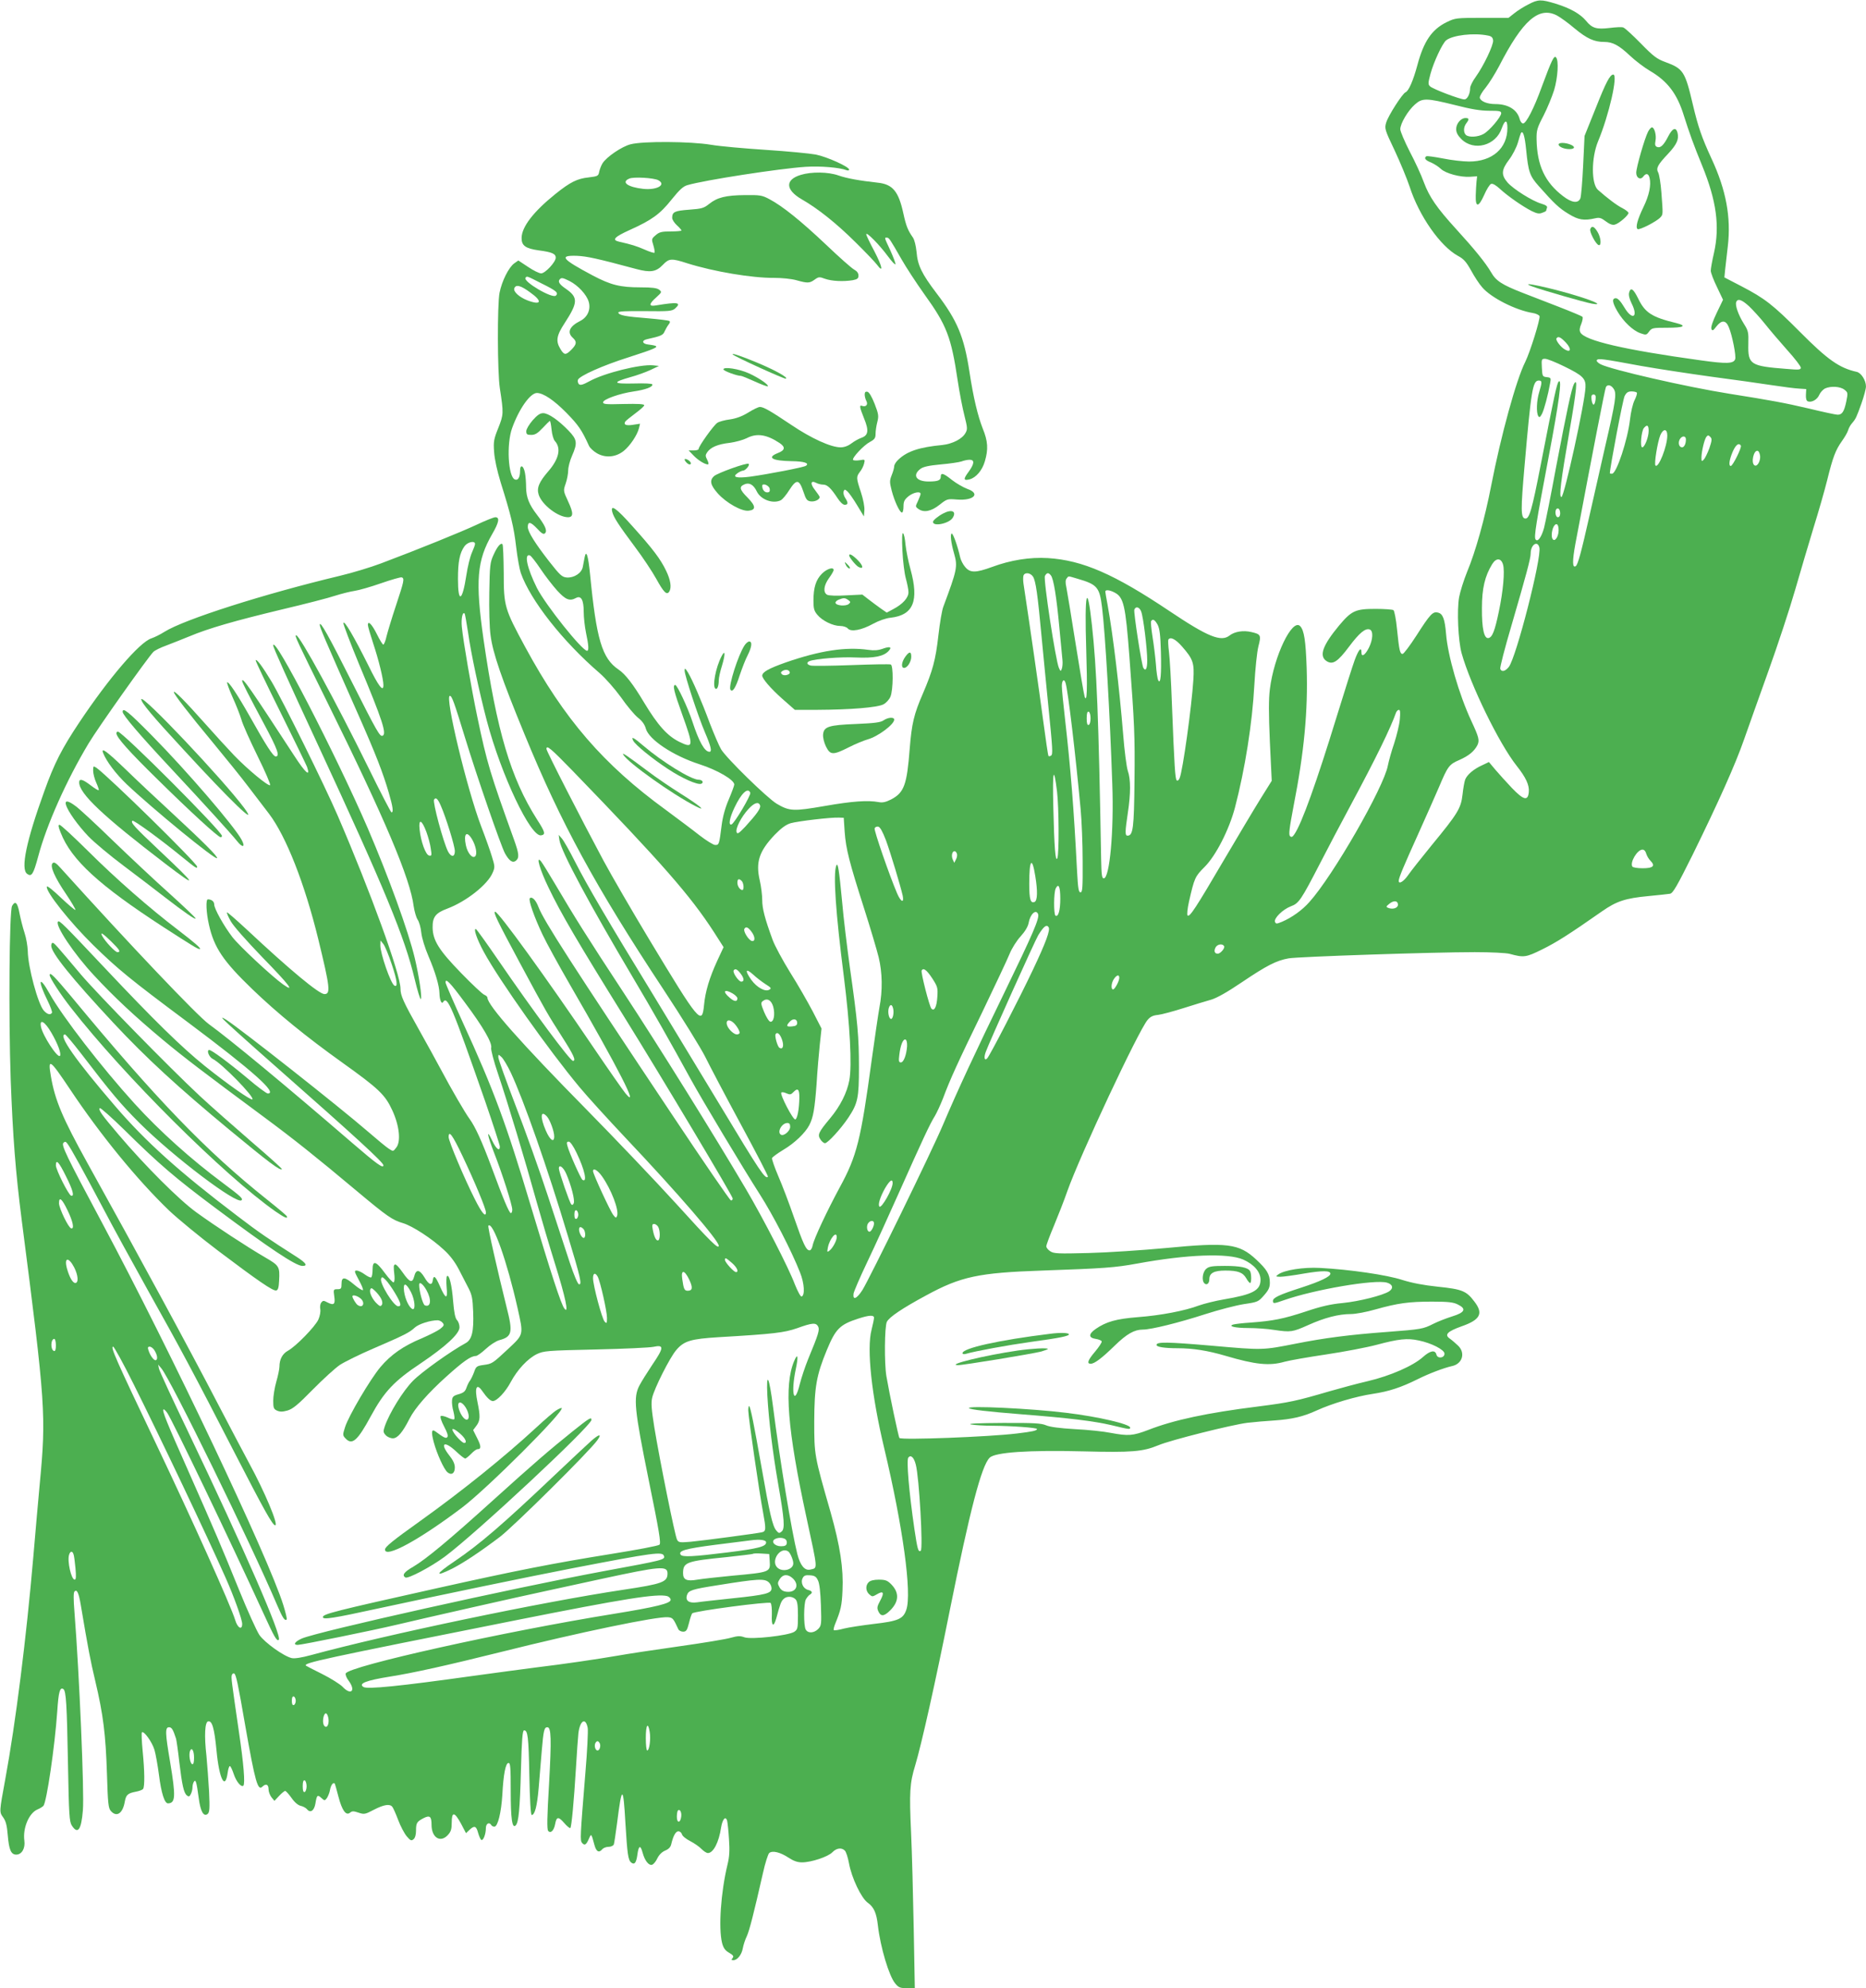 <?xml version="1.0" standalone="no"?>
<!DOCTYPE svg PUBLIC "-//W3C//DTD SVG 20010904//EN"
 "http://www.w3.org/TR/2001/REC-SVG-20010904/DTD/svg10.dtd">
<svg version="1.0" xmlns="http://www.w3.org/2000/svg"
 width="1202pt" height="1280pt" viewBox="0 0 1202 1280"
 preserveAspectRatio="xMidYMid meet">
<g transform="translate(0,1280) scale(0.1,-0.1)"
fill="#4caf50" stroke="none">
<path d="M9844 12771 c-28 -14 -68 -39 -89 -56 l-38 -30 -171 0 c-167 0 -172
-1 -228 -28 -95 -47 -147 -123 -188 -277 -27 -100 -56 -166 -76 -174 -20 -8
-112 -151 -125 -196 -11 -37 -9 -45 55 -179 36 -77 79 -181 96 -232 61 -189
197 -383 311 -446 38 -20 54 -39 85 -94 21 -39 53 -88 72 -109 57 -67 215
-147 325 -165 21 -3 41 -13 44 -20 6 -18 -61 -233 -92 -295 -58 -115 -156
-472 -219 -795 -41 -212 -101 -427 -156 -558 -21 -52 -44 -125 -51 -162 -15
-86 -6 -279 16 -360 57 -204 242 -584 356 -727 58 -73 81 -123 77 -166 -5 -61
-33 -54 -109 25 -35 37 -83 90 -106 117 l-42 50 -42 -20 c-56 -25 -98 -61
-111 -93 -5 -14 -13 -58 -17 -97 -10 -88 -31 -122 -199 -326 -66 -81 -135
-168 -152 -193 -28 -40 -60 -60 -60 -36 0 19 32 95 123 296 52 116 114 255
137 309 56 133 65 145 130 173 61 27 95 55 116 94 16 32 11 52 -39 159 -78
168 -151 418 -162 559 -8 96 -21 130 -52 137 -33 9 -50 -9 -139 -148 -42 -65
-82 -118 -89 -118 -17 0 -22 22 -36 160 -6 63 -17 118 -23 122 -6 4 -58 8
-114 8 -131 0 -155 -11 -236 -107 -106 -128 -131 -196 -81 -229 40 -26 72 -5
146 94 66 88 105 120 133 109 23 -9 20 -65 -6 -117 -25 -49 -48 -63 -48 -31 0
40 -18 20 -43 -47 -14 -38 -66 -202 -116 -364 -130 -423 -225 -689 -273 -759
-12 -18 -19 -21 -28 -12 -10 9 -4 52 23 195 68 346 93 612 84 888 -6 174 -16
242 -42 269 -51 52 -169 -194 -195 -406 -8 -64 -8 -155 0 -339 l12 -251 -75
-120 c-41 -66 -147 -244 -236 -395 -176 -300 -218 -365 -231 -352 -5 5 -1 44
9 89 35 154 39 162 101 224 72 72 157 238 195 381 65 248 112 545 125 790 6
105 17 212 26 248 19 73 16 79 -46 93 -51 12 -107 3 -139 -22 -55 -44 -140 -9
-385 155 -358 240 -562 329 -786 343 -115 7 -241 -13 -359 -57 -107 -39 -142
-39 -174 0 -14 16 -28 44 -32 62 -16 73 -47 158 -55 153 -10 -6 -4 -60 16
-129 24 -84 19 -105 -69 -341 -9 -22 -23 -105 -32 -184 -18 -160 -37 -229
-100 -376 -58 -133 -72 -194 -85 -355 -18 -234 -36 -283 -120 -327 -34 -17
-54 -22 -80 -17 -70 13 -169 6 -347 -25 -202 -35 -227 -34 -309 14 -61 36
-326 295 -359 351 -14 24 -46 99 -72 166 -56 151 -113 281 -141 328 -18 29
-22 31 -22 13 0 -31 87 -295 131 -398 39 -91 47 -125 29 -125 -31 0 -67 64
-110 195 -29 89 -98 235 -110 235 -19 0 -9 -41 45 -191 74 -205 73 -220 -19
-175 -77 38 -139 107 -227 253 -71 119 -121 183 -164 212 -107 72 -143 194
-184 614 -12 121 -25 161 -35 109 -3 -18 -9 -46 -12 -63 -8 -39 -56 -70 -103
-67 -31 3 -43 14 -113 103 -92 118 -138 192 -138 222 0 37 17 35 59 -9 31 -34
43 -40 52 -31 16 16 1 50 -52 119 -51 66 -69 112 -70 176 0 29 -3 71 -7 92 -9
50 -32 60 -32 14 0 -41 -13 -63 -33 -55 -44 17 -55 229 -18 331 45 125 117
226 160 226 42 -1 109 -46 190 -128 77 -79 98 -109 145 -212 6 -14 29 -35 51
-48 55 -32 122 -26 173 15 41 33 87 102 98 146 l7 29 -46 -7 c-44 -7 -62 1
-49 21 4 6 33 29 65 53 31 23 57 46 57 52 0 8 -42 10 -132 8 -113 -3 -133 -2
-133 11 0 19 107 57 198 70 75 11 124 29 119 45 -1 6 -50 8 -120 6 -135 -3
-140 7 -21 41 41 11 99 32 129 46 l55 26 -38 4 c-83 8 -315 -50 -409 -102 -44
-24 -60 -28 -69 -19 -6 6 -9 19 -6 28 10 25 159 92 327 145 168 54 194 66 170
74 -8 3 -28 6 -44 8 -39 4 -45 26 -9 34 94 21 104 26 115 52 7 15 18 34 26 44
8 10 10 18 3 22 -5 3 -68 11 -139 17 -141 11 -184 19 -189 36 -3 9 44 11 170
10 159 -2 176 0 196 17 43 39 18 43 -122 20 -49 -9 -49 8 1 52 36 33 36 34 18
49 -15 11 -46 15 -120 15 -131 0 -191 15 -307 76 -201 107 -221 131 -102 127
63 -3 126 -16 382 -85 90 -24 127 -19 171 27 40 42 55 43 157 10 172 -54 417
-95 559 -94 51 0 112 -6 144 -15 72 -20 85 -20 118 4 25 18 30 19 67 5 43 -15
116 -19 178 -9 30 6 37 11 37 30 0 15 -9 28 -27 38 -16 8 -97 80 -182 161
-163 154 -280 248 -365 293 -47 25 -60 27 -156 26 -124 -1 -180 -15 -232 -57
-34 -27 -47 -31 -129 -37 -93 -7 -109 -14 -109 -53 0 -11 14 -32 30 -47 17
-15 30 -31 30 -34 0 -3 -31 -6 -69 -6 -59 0 -74 -4 -97 -24 -27 -23 -28 -25
-15 -66 7 -23 10 -44 7 -47 -3 -3 -32 6 -63 20 -53 23 -85 33 -165 51 -49 11
-30 31 70 76 142 64 194 102 268 195 51 63 74 85 102 93 108 32 593 107 762
118 95 6 218 -4 264 -22 9 -3 16 -1 16 4 0 18 -141 82 -215 97 -38 7 -182 21
-320 30 -137 9 -297 23 -355 33 -133 22 -439 24 -518 3 -56 -14 -156 -82 -181
-123 -8 -13 -17 -36 -21 -53 -5 -28 -9 -30 -67 -37 -75 -8 -119 -30 -214 -106
-142 -114 -219 -213 -219 -285 0 -49 26 -67 111 -79 85 -11 109 -22 109 -47 0
-28 -68 -101 -94 -101 -13 0 -51 19 -85 42 l-62 41 -27 -19 c-35 -26 -79 -113
-94 -189 -15 -76 -14 -512 2 -615 25 -162 24 -169 -10 -255 -29 -72 -32 -88
-27 -155 3 -47 19 -119 42 -195 66 -210 85 -287 100 -416 8 -69 22 -145 30
-168 62 -176 270 -440 507 -644 39 -34 97 -100 138 -156 38 -55 87 -113 109
-131 27 -21 44 -44 51 -70 19 -71 175 -175 345 -230 118 -38 225 -101 225
-131 0 -7 -16 -50 -35 -95 -23 -53 -39 -111 -46 -165 -16 -127 -17 -129 -42
-129 -12 0 -58 29 -102 63 -44 35 -141 107 -215 162 -403 293 -655 585 -907
1050 -133 246 -138 262 -138 477 -1 98 -4 180 -8 184 -11 12 -34 -15 -58 -69
-22 -48 -24 -68 -27 -241 -2 -104 1 -227 8 -275 14 -114 72 -282 220 -641 234
-570 455 -976 893 -1639 121 -183 242 -379 270 -435 27 -55 130 -251 229 -434
99 -183 178 -335 175 -338 -17 -18 -50 31 -309 461 -113 187 -305 503 -426
703 -297 485 -430 712 -507 863 -35 69 -73 136 -85 150 l-21 24 5 -35 c12 -74
190 -406 480 -895 112 -188 240 -413 364 -640 74 -135 340 -578 447 -745 84
-131 205 -365 259 -503 28 -70 32 -147 10 -154 -7 -2 -25 32 -44 79 -40 107
-202 421 -315 613 -198 336 -562 921 -785 1260 -238 362 -317 488 -448 710
-39 66 -78 129 -87 140 -35 42 -7 -55 48 -168 79 -166 193 -359 487 -832 239
-384 700 -1155 700 -1171 0 -9 -6 -14 -12 -12 -7 2 -177 249 -376 548 -652
977 -829 1252 -863 1340 -17 46 -42 70 -56 57 -10 -11 28 -120 82 -234 24 -51
104 -197 178 -325 310 -535 450 -809 357 -698 -16 19 -109 152 -206 295 -309
456 -613 875 -634 875 -15 0 11 -54 161 -333 171 -318 174 -322 271 -474 73
-114 91 -153 69 -153 -18 0 -252 314 -483 651 -71 104 -135 192 -140 196 -22
13 3 -62 49 -146 97 -179 423 -639 617 -871 48 -58 181 -204 295 -325 337
-356 601 -662 601 -695 0 -26 -52 25 -273 269 -133 146 -395 421 -582 611
-418 424 -635 669 -635 717 0 6 -9 14 -19 18 -11 3 -78 66 -149 139 -145 149
-184 212 -185 295 -1 67 19 93 94 121 123 46 262 156 293 232 15 34 14 42 -5
103 -11 37 -42 124 -69 194 -92 241 -236 841 -202 841 13 0 27 -38 98 -270 77
-252 231 -696 257 -744 28 -50 50 -64 71 -47 22 19 20 44 -13 136 -154 427
-174 493 -236 789 -38 181 -91 488 -100 581 -5 53 5 99 18 85 3 -3 12 -57 22
-120 19 -137 72 -383 121 -570 93 -351 283 -751 350 -738 30 5 26 21 -27 103
-169 266 -259 570 -344 1158 -54 378 -43 508 56 679 43 74 50 108 20 108 -10
0 -65 -22 -122 -49 -101 -47 -372 -157 -614 -248 -66 -25 -185 -61 -265 -80
-493 -118 -1004 -281 -1131 -361 -25 -16 -63 -35 -84 -42 -76 -25 -273 -255
-464 -541 -112 -168 -161 -263 -225 -442 -117 -323 -154 -502 -111 -533 29
-21 40 -3 71 111 54 204 182 491 325 729 60 100 380 551 417 589 10 10 47 28
83 41 35 13 102 40 149 59 124 52 291 100 595 173 149 35 304 75 345 89 41 13
98 27 125 31 28 4 104 26 170 49 66 23 126 40 133 38 19 -7 15 -24 -37 -181
-27 -81 -54 -171 -61 -199 -6 -29 -16 -53 -21 -53 -4 0 -23 30 -41 67 -32 64
-58 91 -58 59 0 -9 16 -63 35 -121 34 -102 65 -227 65 -266 0 -48 -31 -8 -98
129 -91 182 -155 292 -160 271 -1 -8 44 -127 101 -265 152 -363 180 -451 151
-461 -17 -6 -36 27 -195 342 -152 302 -208 402 -209 373 0 -17 25 -76 249
-581 112 -253 158 -372 196 -502 26 -90 31 -125 17 -125 -4 0 -71 129 -149
288 -207 421 -442 852 -465 852 -12 0 0 -25 200 -430 373 -754 535 -1138 557
-1315 5 -33 16 -71 25 -85 10 -14 21 -52 24 -85 4 -35 23 -97 47 -153 43 -100
69 -188 70 -237 1 -41 13 -72 23 -57 28 45 57 -24 271 -637 52 -151 95 -283
95 -293 0 -33 -24 -15 -48 36 -41 87 -34 40 11 -76 52 -132 117 -335 117 -366
0 -12 -4 -22 -9 -22 -11 0 -49 91 -126 300 -61 163 -103 255 -139 305 -29 39
-118 192 -186 320 -29 55 -93 170 -141 256 -102 181 -119 220 -119 264 0 93
-194 626 -405 1115 -82 190 -355 743 -425 861 -57 94 -95 147 -103 139 -3 -3
68 -151 157 -330 89 -179 167 -340 174 -357 24 -70 -11 -39 -84 74 -280 429
-334 508 -334 479 0 -10 40 -88 141 -277 87 -162 104 -209 75 -209 -16 0 -61
69 -168 260 -80 141 -136 225 -145 217 -2 -3 13 -46 35 -95 22 -48 48 -114 57
-144 8 -31 56 -137 105 -237 49 -99 85 -183 80 -186 -12 -8 -143 100 -231 191
-42 44 -128 138 -191 209 -127 143 -198 214 -198 199 0 -13 93 -134 255 -329
77 -93 179 -219 225 -280 46 -60 106 -139 133 -174 110 -145 229 -447 317
-806 76 -312 81 -355 40 -355 -35 0 -224 157 -504 419 -66 61 -121 109 -124
107 -2 -3 8 -28 24 -56 16 -30 100 -125 207 -236 171 -175 211 -228 131 -172
-73 52 -283 248 -327 305 -56 73 -117 183 -117 210 0 19 -17 33 -41 33 -14 0
-11 -84 7 -163 33 -148 92 -235 279 -415 161 -155 349 -308 580 -473 235 -168
276 -207 322 -307 46 -99 57 -203 25 -241 -19 -25 -19 -25 -48 -6 -16 10 -76
60 -134 110 -186 161 -826 665 -913 720 -30 18 -31 18 -17 1 8 -10 163 -150
345 -310 504 -444 685 -610 685 -628 0 -23 -41 6 -200 143 -436 376 -787 666
-925 766 -75 55 -506 508 -952 1002 -32 36 -44 43 -54 34 -19 -18 13 -91 88
-201 35 -52 61 -97 59 -100 -3 -3 -45 33 -93 78 -48 46 -88 79 -91 72 -10 -30
150 -231 300 -378 158 -154 233 -216 613 -499 412 -308 577 -455 510 -455 -8
0 -68 44 -132 99 -121 101 -229 181 -245 181 -19 0 -2 -45 22 -57 58 -28 271
-246 256 -261 -9 -8 -160 98 -305 214 -153 123 -331 298 -643 629 -266 282
-295 311 -304 302 -22 -22 102 -208 233 -348 127 -137 262 -263 443 -414 136
-113 255 -204 655 -500 184 -136 336 -257 590 -470 200 -167 231 -189 302
-210 60 -18 185 -99 262 -171 40 -36 72 -79 97 -127 20 -40 49 -94 63 -122 21
-41 26 -66 29 -150 5 -128 -8 -181 -50 -203 -94 -51 -282 -185 -338 -242 -64
-65 -151 -206 -181 -292 -11 -33 -11 -40 6 -58 10 -11 31 -20 46 -20 30 0 63
39 107 126 35 69 121 167 238 272 109 98 157 132 189 132 9 0 38 21 65 46 27
25 65 50 87 56 82 22 88 50 47 210 -58 233 -124 522 -118 527 29 29 121 -232
188 -530 39 -175 41 -168 -60 -263 -103 -96 -103 -96 -161 -104 -42 -6 -47
-10 -59 -46 -8 -21 -20 -46 -26 -54 -7 -8 -17 -29 -23 -46 -8 -24 -19 -33 -50
-42 -33 -9 -41 -16 -43 -39 -2 -16 2 -48 9 -72 6 -24 9 -47 5 -50 -3 -4 -23 1
-43 11 -20 9 -40 13 -44 9 -5 -5 5 -35 22 -67 21 -40 28 -61 20 -69 -9 -9 -20
-4 -77 38 -24 17 -27 -4 -10 -69 21 -77 66 -176 89 -195 26 -21 47 -6 47 31 0
23 -11 47 -35 77 -64 81 -34 99 44 26 26 -25 52 -45 58 -45 5 0 22 14 38 30
16 17 34 30 41 30 25 0 24 20 -2 71 l-26 52 21 28 c25 33 26 60 7 152 -20 94
-6 125 31 71 30 -43 52 -64 68 -64 26 0 81 58 115 122 43 80 109 151 168 180
45 21 63 23 379 30 183 4 350 12 372 17 70 15 69 -4 -8 -117 -32 -48 -69 -107
-82 -132 -40 -77 -33 -150 60 -609 68 -333 80 -406 69 -416 -7 -7 -146 -33
-308 -59 -380 -61 -608 -106 -1125 -221 -659 -147 -735 -166 -735 -186 0 -18
65 -8 358 56 403 87 967 204 1252 259 524 101 578 108 587 79 8 -25 -2 -27
-387 -98 -582 -108 -1843 -389 -1946 -434 -45 -20 -58 -41 -26 -41 25 0 487
94 638 130 155 37 785 180 974 220 74 16 229 50 345 75 380 82 425 86 425 35
0 -55 -31 -67 -285 -105 -527 -79 -1520 -287 -2013 -421 -59 -16 -104 -23
-122 -19 -51 11 -175 100 -209 149 -17 25 -76 155 -130 288 -117 288 -146 356
-328 768 -141 317 -169 387 -160 396 3 3 14 -7 25 -23 31 -44 404 -820 617
-1285 72 -158 89 -187 101 -175 22 22 -220 578 -585 1341 -100 208 -184 390
-187 405 l-5 26 20 -24 c57 -64 579 -1131 746 -1524 36 -84 50 -105 62 -93 3
3 -7 45 -22 93 -95 305 -727 1637 -1166 2458 -237 443 -265 503 -250 518 10 9
16 8 27 -8 21 -28 103 -177 227 -411 58 -111 190 -352 292 -535 209 -373 290
-524 560 -1049 186 -361 241 -460 258 -460 23 0 -68 217 -168 400 -34 63 -122
230 -195 370 -192 370 -510 956 -847 1563 -160 289 -209 404 -235 558 -21 121
-7 111 122 -82 196 -294 433 -584 639 -782 56 -53 198 -170 317 -260 256 -193
352 -259 373 -255 12 2 17 18 19 63 5 91 1 97 -90 150 -114 66 -323 203 -443
290 -111 80 -333 302 -500 499 -109 128 -133 161 -122 172 4 4 76 -60 160
-142 222 -219 325 -307 582 -499 352 -263 521 -375 563 -375 36 0 25 18 -35
57 -182 116 -243 157 -383 264 -373 283 -590 477 -789 709 -254 295 -370 460
-322 460 5 0 51 -55 103 -122 196 -256 256 -327 377 -448 217 -216 627 -527
657 -497 11 10 -5 25 -119 110 -206 153 -409 335 -570 512 -210 231 -465 560
-548 709 -69 123 -78 86 -12 -47 18 -37 31 -72 28 -77 -10 -16 -30 -11 -52 13
-38 41 -103 283 -104 385 -1 31 -10 84 -21 117 -11 33 -25 89 -32 124 -13 70
-27 85 -48 49 -18 -32 -23 -709 -9 -1118 14 -372 31 -592 71 -905 154 -1191
158 -1256 116 -1700 -9 -93 -27 -303 -41 -465 -45 -523 -114 -1073 -181 -1435
-39 -213 -39 -210 -13 -246 17 -24 24 -52 29 -113 8 -95 21 -126 55 -126 35 0
59 40 52 90 -11 81 30 178 85 201 15 6 32 17 38 23 21 27 73 380 89 609 8 124
17 157 39 143 18 -11 23 -99 30 -482 6 -330 9 -373 25 -397 38 -59 61 -28 71
98 10 111 -23 881 -54 1274 -7 86 -7 128 0 135 16 16 27 -8 40 -84 48 -286 63
-363 94 -493 51 -215 67 -344 75 -594 6 -196 9 -225 26 -243 37 -41 76 -15 89
61 8 44 19 54 71 64 22 4 43 12 47 18 11 17 10 114 -3 245 -6 62 -8 116 -5
119 12 13 66 -62 81 -112 8 -27 21 -100 29 -161 15 -118 36 -184 58 -184 49 1
51 43 14 266 -32 187 -33 224 -7 224 17 0 26 -14 45 -73 3 -10 13 -78 21 -150
18 -150 29 -200 49 -216 12 -10 17 -8 25 8 6 11 11 30 11 43 0 13 4 29 9 37
12 18 17 0 31 -103 11 -88 32 -125 58 -104 12 11 14 34 9 143 -4 72 -12 176
-17 231 -15 131 -10 218 11 222 26 5 40 -45 54 -189 17 -183 56 -259 72 -140
3 22 9 41 14 41 4 0 15 -22 24 -49 16 -50 49 -90 63 -77 12 13 2 139 -29 348
-48 331 -51 349 -45 365 3 8 10 12 15 9 12 -8 23 -59 71 -336 64 -364 81 -423
111 -392 22 21 39 14 39 -17 0 -16 9 -39 19 -52 l19 -23 30 32 c16 17 34 32
39 32 5 0 23 -20 41 -45 19 -28 42 -47 59 -51 15 -3 33 -13 40 -21 22 -28 47
-11 55 36 9 55 13 59 39 35 20 -18 21 -18 35 0 7 11 17 34 20 53 6 31 20 50
30 41 2 -3 13 -40 24 -84 23 -89 49 -126 75 -104 13 11 23 11 55 0 36 -12 42
-11 99 19 64 33 102 39 118 19 6 -7 23 -45 38 -85 15 -40 40 -87 55 -105 24
-28 30 -31 44 -19 10 8 16 29 16 55 0 50 5 58 49 81 40 20 51 11 51 -43 0 -83
57 -118 105 -66 20 22 25 37 25 80 0 73 18 70 60 -7 l32 -61 22 21 c32 30 44
26 56 -19 6 -21 15 -42 20 -45 13 -8 30 37 30 76 0 29 22 41 35 19 3 -6 12
-10 20 -10 22 0 44 92 51 205 7 132 21 205 40 205 12 0 14 -31 14 -179 0 -179
9 -246 32 -223 19 19 27 101 34 360 5 189 10 252 20 252 24 0 29 -39 34 -290
3 -158 9 -255 15 -255 20 0 35 56 45 173 5 67 15 176 20 241 11 131 16 151 36
151 25 0 27 -75 11 -364 -13 -215 -14 -292 -6 -303 16 -19 37 1 45 43 9 49 21
51 59 7 18 -21 36 -35 39 -32 8 8 23 171 36 384 6 99 13 201 16 227 11 84 47
103 60 33 3 -19 -3 -149 -15 -288 -34 -418 -35 -435 -21 -452 16 -19 27 -12
44 28 15 34 15 34 35 -40 12 -45 30 -54 51 -28 7 8 25 15 40 15 16 0 30 7 34
15 3 8 12 70 21 137 31 247 40 247 54 -2 12 -195 17 -235 37 -251 21 -17 33
-2 40 51 8 60 20 64 34 11 14 -51 40 -84 62 -76 9 4 24 22 33 42 11 22 29 40
50 49 22 9 35 22 39 41 13 55 29 83 46 83 10 0 20 -9 23 -19 2 -11 27 -31 53
-44 27 -14 60 -37 73 -51 14 -14 32 -26 41 -26 35 0 71 69 85 164 9 54 29 78
39 44 3 -13 9 -66 12 -119 5 -73 3 -113 -10 -165 -43 -179 -58 -406 -35 -501
9 -35 20 -50 46 -65 27 -16 31 -23 22 -34 -9 -11 -8 -14 5 -14 26 0 54 36 61
77 4 21 15 56 26 78 17 38 44 143 104 407 14 64 33 122 40 128 21 18 72 5 125
-30 32 -21 57 -30 86 -30 60 0 168 36 196 65 26 27 59 32 80 11 8 -7 20 -44
27 -82 17 -94 79 -224 121 -254 39 -28 56 -65 65 -145 16 -141 72 -328 112
-375 21 -26 32 -30 75 -30 l51 0 -7 383 c-4 210 -11 488 -17 617 -12 262 -9
319 27 436 40 134 128 525 223 1000 128 636 203 927 256 979 34 35 249 50 604
41 312 -8 383 -2 482 39 77 33 476 133 575 145 44 5 122 12 174 15 113 8 184
24 271 64 101 46 254 91 361 107 106 16 182 41 293 96 70 35 165 71 218 83 68
14 89 86 38 133 -16 15 -39 35 -52 44 -36 25 -16 46 76 79 121 42 142 83 82
160 -51 68 -79 79 -234 95 -95 10 -167 24 -231 44 -98 32 -338 67 -528 77
-108 6 -232 -14 -270 -42 -18 -13 -17 -14 13 -15 17 0 87 9 154 21 119 20 169
19 169 -1 0 -19 -65 -50 -188 -90 -143 -46 -182 -65 -182 -85 0 -19 5 -19 70
4 196 69 589 136 665 113 37 -11 43 -36 13 -56 -41 -26 -190 -64 -299 -75 -77
-7 -141 -22 -239 -55 -143 -47 -208 -60 -355 -71 -49 -3 -98 -9 -109 -12 -39
-11 9 -23 96 -23 48 0 122 -5 165 -12 108 -16 119 -14 220 31 104 47 196 71
274 71 32 0 101 13 160 30 143 40 213 50 364 50 104 0 137 -4 165 -18 58 -28
47 -52 -35 -77 -38 -12 -92 -33 -120 -47 -69 -35 -79 -36 -298 -53 -244 -18
-405 -39 -587 -75 -219 -43 -212 -43 -542 -14 -290 25 -358 26 -358 5 0 -13
53 -21 134 -21 100 0 195 -15 311 -49 193 -57 283 -66 380 -38 33 9 154 30
268 47 114 17 261 45 325 62 142 38 198 44 271 28 83 -17 166 -60 166 -85 0
-29 -45 -34 -52 -6 -8 32 -40 26 -86 -15 -63 -57 -211 -122 -356 -156 -69 -16
-180 -46 -246 -65 -215 -63 -257 -72 -460 -98 -329 -41 -544 -87 -708 -151
-100 -38 -128 -40 -242 -19 -44 9 -147 20 -230 24 -100 6 -162 14 -187 25 -31
13 -77 16 -280 15 -157 -1 -229 -4 -203 -10 22 -4 83 -8 135 -8 134 -1 290
-13 290 -21 0 -11 -30 -17 -130 -29 -182 -22 -741 -43 -756 -29 -6 6 -65 286
-84 398 -14 82 -12 320 3 350 15 30 97 86 253 170 224 122 338 146 749 160
400 14 467 19 610 45 322 59 583 69 683 26 70 -31 112 -80 112 -130 0 -69 -49
-95 -238 -127 -53 -9 -125 -27 -159 -39 -90 -34 -247 -64 -394 -75 -138 -11
-203 -29 -271 -76 -47 -33 -47 -57 1 -64 19 -3 36 -10 38 -16 2 -6 -17 -35
-42 -65 -47 -55 -56 -79 -29 -79 24 0 71 35 154 116 78 76 127 104 182 104 53
0 231 44 401 99 87 28 199 57 250 65 89 13 93 15 129 56 30 34 38 51 38 82 0
54 -19 85 -89 150 -110 102 -185 111 -581 73 -151 -14 -375 -29 -497 -32 -197
-5 -225 -4 -247 11 -15 9 -26 24 -26 32 0 9 22 68 49 132 27 65 66 164 86 222
81 229 457 1031 517 1103 17 21 35 30 68 33 25 3 99 23 165 44 66 21 145 45
177 54 37 11 103 48 199 113 159 107 221 139 300 153 63 11 929 40 1199 40
102 0 203 -5 225 -11 91 -25 105 -23 210 29 91 45 169 94 385 245 93 65 150
84 299 98 64 6 126 13 139 15 19 4 45 49 146 252 166 338 275 581 331 742 26
74 96 271 156 438 60 167 138 403 173 525 35 122 89 303 119 402 31 99 70 235
87 303 37 150 54 194 95 252 18 25 36 56 40 70 4 14 15 34 25 45 25 29 29 39
61 128 16 45 29 94 29 109 0 39 -31 88 -60 94 -112 25 -187 78 -365 257 -174
175 -227 216 -377 294 l-110 57 5 51 c3 27 11 95 17 149 22 187 -11 363 -105
565 -64 139 -86 204 -120 347 -50 214 -62 232 -176 274 -55 20 -77 36 -159
120 -52 53 -103 100 -113 103 -9 4 -49 2 -88 -3 -85 -10 -113 -2 -152 46 -38
45 -101 81 -195 110 -95 29 -114 29 -178 -5z m184 -70 c21 -11 73 -48 115 -84
80 -66 126 -87 191 -87 54 0 94 -21 165 -88 35 -33 93 -77 129 -98 113 -66
175 -147 218 -286 36 -114 65 -194 118 -323 93 -227 115 -392 77 -562 -12 -51
-21 -103 -21 -116 0 -13 18 -60 40 -105 l39 -82 -41 -85 c-25 -52 -38 -91 -34
-102 6 -15 11 -13 32 15 34 43 61 42 80 -4 22 -51 49 -188 41 -207 -11 -29
-56 -30 -221 -7 -493 68 -748 127 -776 180 -7 13 -5 30 6 55 8 21 12 41 7 46
-4 4 -73 33 -153 64 -80 31 -185 72 -235 91 -130 51 -169 76 -200 131 -35 60
-107 149 -225 278 -125 137 -173 207 -208 301 -16 45 -57 134 -91 198 -33 65
-61 130 -61 144 0 37 50 121 95 160 47 42 74 41 256 -4 105 -27 165 -37 222
-37 65 0 77 -2 77 -16 0 -23 -76 -113 -113 -133 -36 -21 -97 -24 -115 -6 -16
16 -15 50 3 74 20 26 19 34 -5 34 -30 0 -60 -36 -60 -71 0 -22 10 -41 33 -64
81 -81 223 -43 261 70 20 56 36 56 36 1 0 -131 -97 -216 -247 -216 -39 0 -115
9 -169 20 -53 10 -101 17 -106 14 -17 -11 -7 -26 30 -40 20 -9 49 -27 63 -41
32 -30 126 -55 188 -51 l46 3 -4 -35 c-2 -19 -4 -59 -5 -89 -2 -78 18 -77 54
3 16 37 36 69 45 72 10 4 31 -8 58 -33 49 -45 143 -111 204 -142 33 -16 48
-19 67 -11 15 5 26 11 26 14 0 2 2 11 5 18 4 10 -7 18 -37 27 -58 17 -179 93
-217 136 -42 49 -40 81 9 146 23 30 48 79 57 109 8 30 18 59 20 63 13 21 25
-18 34 -109 14 -141 23 -167 81 -232 101 -114 132 -143 192 -179 63 -39 99
-45 173 -28 26 6 38 2 67 -20 25 -19 43 -25 58 -21 26 6 88 60 88 75 0 6 -18
20 -39 31 -35 17 -97 64 -158 118 -43 39 -43 205 1 312 71 170 130 430 98 430
-21 0 -47 -49 -113 -216 l-72 -179 -9 -190 c-5 -104 -13 -200 -18 -212 -14
-34 -55 -29 -111 14 -117 89 -168 198 -171 365 -1 59 3 74 45 154 25 49 55
123 68 164 24 81 31 192 12 211 -13 13 -27 -16 -92 -191 -49 -136 -100 -235
-120 -235 -8 0 -18 13 -22 29 -16 60 -74 96 -156 96 -54 0 -96 18 -101 41 -1
9 15 38 38 65 22 27 61 90 87 139 151 294 255 385 371 326z m-443 -130 c22 -4
31 -12 33 -31 3 -30 -61 -164 -112 -235 -20 -27 -36 -60 -36 -72 0 -37 -18
-73 -37 -73 -28 0 -204 67 -221 84 -14 13 -13 22 3 82 20 74 76 194 100 214
42 34 180 50 270 31z m-5345 -931 c54 -29 -7 -65 -96 -56 -100 11 -145 43 -91
66 28 13 158 5 187 -10z m-751 -665 c95 -47 110 -60 92 -78 -22 -22 -211 89
-196 114 9 13 6 14 104 -36z m181 15 c54 -28 108 -86 122 -132 15 -50 -7 -100
-54 -124 -70 -35 -87 -74 -48 -109 27 -25 25 -41 -9 -76 -37 -37 -47 -36 -71
4 -31 51 -26 86 28 168 85 131 87 164 8 219 -43 29 -55 48 -39 63 10 11 21 8
63 -13z m-257 -71 c84 -59 75 -87 -15 -53 -54 21 -93 57 -85 78 10 26 40 19
100 -25z m7854 -91 c25 -24 71 -74 102 -113 30 -38 95 -114 143 -168 49 -54
88 -105 88 -114 0 -14 -12 -15 -92 -8 -233 18 -249 28 -246 159 2 77 0 86 -29
132 -35 56 -57 118 -49 139 9 25 35 17 83 -27z m-1180 -234 c36 -39 33 -66 -5
-45 -27 14 -63 61 -56 72 10 17 27 9 61 -27z m-11 -153 c119 -58 140 -78 137
-135 -4 -100 -137 -706 -155 -706 -17 0 -4 102 52 425 47 269 54 348 29 303
-15 -27 -45 -166 -114 -528 -35 -190 -71 -369 -79 -399 -17 -62 -42 -94 -55
-73 -10 17 3 99 85 532 67 351 87 505 65 484 -12 -11 -28 -84 -115 -530 -59
-303 -75 -358 -103 -352 -27 5 -27 60 -3 333 43 495 53 555 92 555 22 0 22
-10 3 -74 -17 -54 -20 -133 -6 -155 7 -11 12 -7 24 15 14 28 39 122 52 196 7
35 5 37 -22 40 -27 3 -28 6 -31 61 -3 54 -2 57 21 57 13 0 68 -22 123 -49z
m496 3 c102 -18 305 -49 450 -69 144 -19 322 -44 393 -55 72 -11 150 -21 175
-22 l45 -3 -2 -37 c-1 -24 3 -38 12 -42 25 -9 61 11 74 42 7 16 24 34 37 41
38 17 99 13 125 -8 23 -18 23 -21 12 -76 -14 -66 -27 -85 -56 -85 -12 0 -95
18 -186 40 -154 36 -240 52 -511 95 -272 43 -762 155 -830 190 -17 9 -28 21
-24 26 8 13 32 10 286 -37z m-177 -148 c20 -30 13 -77 -56 -374 -27 -119 -72
-316 -99 -437 -55 -244 -76 -321 -90 -330 -22 -14 -22 34 -2 144 114 604 191
1001 197 1010 11 18 34 12 50 -13z m149 -24 c3 -5 -4 -27 -15 -49 -11 -22 -24
-77 -29 -123 -15 -131 -87 -350 -116 -350 -8 0 -14 1 -14 3 1 40 84 476 95
497 12 23 22 30 45 30 16 0 31 -4 34 -8z m-266 -44 c-2 -18 -7 -33 -13 -33 -5
0 -11 15 -13 33 -3 24 1 32 13 32 12 0 16 -8 13 -32z m342 -202 c0 -40 -26
-106 -41 -106 -16 0 -6 104 10 124 21 25 31 19 31 -18z m120 -30 c0 -69 -57
-213 -76 -193 -10 9 13 150 31 195 19 44 45 43 45 -2z m271 -82 c-12 -32 -28
-65 -36 -73 -13 -14 -15 -12 -15 14 1 41 19 116 32 133 9 11 14 11 25 -1 12
-12 11 -22 -6 -73z m-151 57 c0 -29 -11 -51 -25 -51 -19 0 -27 28 -15 51 14
25 40 25 40 0z m354 -40 c7 -11 -52 -131 -65 -131 -15 0 -10 39 12 91 20 46
40 61 53 40z m124 -67 c3 -33 -19 -71 -36 -60 -25 15 -5 102 21 93 7 -2 13
-17 15 -33z m-1288 -370 c0 -15 -6 -24 -15 -24 -15 0 -21 40 -9 53 12 11 24
-3 24 -29z m-10 -108 c0 -41 -25 -78 -39 -56 -11 16 -4 68 12 87 15 19 27 5
27 -31z m-6980 -88 c0 -7 -10 -33 -21 -58 -11 -25 -27 -90 -35 -144 -26 -170
-54 -183 -54 -23 0 110 11 167 42 210 20 28 68 38 68 15z m6856 -23 c16 -64
-149 -708 -197 -769 -23 -29 -47 -34 -55 -12 -3 8 29 133 72 278 95 326 124
433 124 465 0 56 44 86 56 38z m-6434 -138 c30 -45 79 -108 107 -139 54 -59
80 -70 121 -48 33 18 50 -12 50 -88 0 -37 7 -98 15 -137 17 -78 19 -115 7
-115 -32 0 -268 296 -323 404 -64 128 -85 225 -45 210 7 -3 38 -42 68 -87z
m6200 28 c12 -42 1 -170 -27 -302 -26 -125 -42 -166 -67 -171 -28 -5 -43 61
-42 193 0 127 19 206 66 283 26 42 58 40 70 -3z m-3028 -77 c18 -28 30 -112
56 -393 12 -121 29 -305 40 -410 32 -317 33 -342 20 -350 -6 -4 -13 -5 -16 -2
-3 2 -18 107 -35 233 -24 182 -84 599 -126 876 -3 20 -3 44 0 53 9 22 44 18
61 -7z m115 8 c18 -21 37 -142 55 -336 9 -96 18 -191 20 -210 2 -19 0 -44 -4
-55 -7 -19 -8 -19 -19 5 -21 47 -101 572 -90 592 12 22 23 23 38 4z m172 -22
c128 -37 142 -55 158 -185 21 -169 51 -694 66 -1139 11 -300 -17 -605 -55
-605 -12 0 -15 22 -17 125 -16 917 -29 1232 -59 1503 -31 288 -49 217 -37
-154 8 -260 5 -346 -10 -305 -4 10 -30 163 -58 340 -28 177 -55 341 -60 365
-7 31 -6 47 2 57 14 17 5 17 70 -2z m239 -89 c58 -30 70 -81 95 -410 33 -437
36 -511 33 -800 -3 -307 -9 -355 -45 -355 -17 0 -16 24 2 146 19 125 19 217 0
271 -8 24 -22 130 -30 235 -25 305 -65 639 -100 832 -8 43 -15 82 -15 87 0 14
28 11 60 -6z m171 -122 c14 -36 39 -241 39 -315 0 -54 -10 -72 -25 -48 -11 18
-64 360 -58 375 9 24 33 17 44 -12z m106 -85 c13 -26 18 -65 21 -175 4 -145
-2 -212 -17 -183 -5 8 -12 55 -15 103 -4 48 -14 129 -22 178 -8 50 -12 95 -9
100 11 17 24 9 42 -23z m157 -140 c72 -82 80 -106 73 -217 -11 -172 -68 -583
-88 -630 -6 -15 -14 -20 -19 -15 -10 10 -15 83 -31 493 -5 145 -14 296 -19
335 -5 38 -6 74 -4 78 13 20 46 4 88 -44z m-750 -235 c16 -50 65 -468 97 -813
7 -74 13 -225 13 -335 1 -171 -1 -200 -14 -200 -12 0 -16 25 -22 135 -21 411
-41 659 -78 985 -11 94 -20 187 -20 208 0 38 15 50 24 20z m2153 -235 c-3 -35
-20 -103 -36 -153 -17 -49 -35 -114 -41 -144 -26 -140 -354 -711 -506 -879
-46 -52 -113 -100 -177 -127 -34 -14 -38 -14 -44 0 -8 23 50 80 102 100 52 19
66 40 190 280 48 94 136 260 195 370 165 307 257 496 293 598 4 9 12 17 18 17
9 0 10 -18 6 -62z m-1992 7 c0 -22 -5 -40 -12 -42 -9 -3 -13 9 -13 42 0 33 4
45 13 43 7 -3 12 -21 12 -43z m-3337 -337 c575 -594 759 -804 911 -1039 l62
-97 -41 -88 c-50 -109 -77 -198 -85 -286 -13 -132 -31 -110 -355 427 -106 176
-238 403 -293 505 -139 259 -367 704 -367 718 0 28 28 4 168 -140z m3121 -134
c12 -101 14 -399 2 -429 -12 -30 -20 68 -26 330 -6 236 3 271 24 99z m-1976
-8 c6 -15 -102 -197 -121 -204 -21 -7 -13 41 19 108 44 93 87 134 102 96z
m-1994 -82 c33 -74 91 -261 91 -294 0 -39 -24 -40 -44 -2 -30 59 -100 318 -90
334 11 17 24 6 43 -38z m2057 1 c7 -17 -21 -56 -95 -137 -41 -43 -51 -50 -56
-36 -9 23 30 99 76 149 37 41 66 50 75 24z m545 -170 c8 -111 30 -196 125
-493 41 -128 83 -270 94 -315 24 -98 26 -215 5 -323 -8 -44 -30 -196 -50 -339
-70 -515 -95 -617 -206 -820 -82 -152 -164 -326 -174 -372 -3 -18 -12 -33 -20
-33 -22 0 -41 41 -100 211 -31 90 -77 211 -102 268 -24 56 -42 109 -40 115 3
7 36 31 74 54 71 42 140 108 166 158 26 50 35 105 47 264 5 85 15 201 21 257
l11 101 -56 109 c-31 59 -96 173 -146 252 -49 79 -100 174 -113 210 -51 139
-67 202 -67 256 0 31 -7 88 -16 127 -27 118 -4 188 97 294 42 43 72 65 102 74
45 13 262 39 312 36 l30 -1 6 -90z m-2694 -2 c12 -33 25 -81 28 -107 7 -43 6
-48 -11 -44 -22 4 -53 90 -61 167 -8 73 14 65 44 -16z m2960 -53 c30 -82 93
-291 108 -357 10 -50 -12 -41 -36 15 -49 114 -150 406 -145 419 3 8 14 13 23
11 12 -2 28 -31 50 -88z m-2667 8 c25 -42 36 -96 21 -111 -17 -17 -49 19 -60
71 -16 75 5 96 39 40z m7564 -93 c4 -14 16 -35 27 -46 34 -34 18 -49 -50 -49
-33 0 -63 5 -66 11 -17 27 32 109 65 109 11 0 20 -10 24 -25z m-4440 -1 c3 -8
1 -25 -6 -37 l-11 -22 -10 22 c-10 23 -4 53 12 53 5 0 12 -7 15 -16z m505
-145 c16 -97 14 -158 -5 -166 -26 -10 -34 17 -34 117 0 157 18 180 39 49z
m-1891 -31 c13 -13 16 -58 4 -58 -15 0 -32 24 -32 47 0 25 10 29 28 11z m2052
-114 c0 -75 -13 -120 -31 -109 -12 8 -12 151 2 176 18 35 29 10 29 -67z m2175
-39 c0 -21 -33 -32 -63 -20 -15 6 -14 9 7 26 29 24 56 21 56 -6z m-2318 -60
c10 -27 -34 -128 -217 -505 -189 -388 -302 -631 -395 -850 -72 -171 -474 -993
-520 -1066 -36 -56 -62 -67 -57 -24 1 13 41 105 88 204 48 100 139 300 204
446 153 343 201 446 232 495 13 22 37 74 53 115 45 121 93 226 253 555 82 171
161 338 175 373 14 35 46 86 71 113 29 32 48 64 52 87 10 57 47 91 61 57z m68
-85 c11 -18 -17 -96 -102 -275 -86 -182 -277 -552 -294 -569 -17 -18 -23 5 -9
42 20 57 319 721 338 751 35 57 54 72 67 51z m-1916 -26 c26 -33 28 -67 4 -62
-20 4 -57 63 -48 78 10 16 22 12 44 -16z m-4122 -66 c55 -54 63 -68 39 -68
-14 0 -78 68 -97 103 -17 31 4 18 58 -35z m1807 -148 c35 -104 40 -150 16
-135 -24 15 -90 205 -90 259 l1 31 18 -22 c10 -12 35 -72 55 -133z m5361 119
c8 -12 -23 -49 -41 -49 -20 0 -26 17 -14 40 11 21 44 27 55 9z m-3116 -175
c25 -31 27 -54 6 -54 -17 0 -57 59 -49 72 9 14 22 9 43 -18z m162 -70 c37 -23
40 -28 24 -36 -26 -15 -79 14 -115 63 -43 60 -38 79 10 36 21 -20 58 -48 81
-63z m1073 39 c35 -54 38 -62 34 -120 -4 -65 -19 -96 -38 -77 -13 13 -70 236
-63 246 11 19 32 4 67 -49z m1206 2 c0 -22 -29 -75 -40 -75 -15 0 -12 43 6 68
18 26 34 29 34 7z m-4215 -160 c116 -155 177 -260 169 -291 -3 -11 17 -88 45
-170 63 -187 173 -552 245 -812 31 -110 85 -293 121 -408 68 -217 91 -328 61
-289 -21 24 -88 232 -215 655 -160 535 -238 748 -440 1188 -61 134 -111 249
-111 257 0 30 29 0 125 -130z m1726 58 c16 -10 29 -23 29 -30 0 -24 -19 -23
-49 3 -50 42 -36 60 20 27z m260 -85 c13 -50 3 -100 -19 -96 -9 2 -26 30 -40
63 -22 54 -22 60 -7 71 27 20 54 5 66 -38z m772 -10 c7 -26 -1 -68 -13 -68
-13 0 -22 39 -16 66 8 30 22 31 29 2z m-618 -93 c0 -15 -8 -21 -32 -23 -37 -4
-41 3 -16 30 21 23 48 19 48 -7z m-413 3 c23 -19 49 -64 41 -71 -13 -14 -34
-6 -58 19 -41 44 -26 86 17 52z m-4391 -67 c42 -72 66 -138 55 -149 -16 -15
-111 131 -122 187 -11 55 25 35 67 -38z m4707 -46 c13 -39 5 -64 -17 -51 -13
8 -32 76 -25 88 11 17 29 1 42 -37z m805 -41 c-4 -56 -22 -104 -40 -104 -13 0
-15 9 -10 48 7 62 24 105 40 99 7 -2 11 -19 10 -43z m-2553 -169 c82 -174 236
-611 369 -1055 80 -263 92 -315 70 -308 -8 2 -33 62 -57 134 -23 71 -87 264
-141 429 -54 165 -149 430 -210 588 -61 159 -111 298 -111 310 0 20 0 20 21 1
11 -10 38 -55 59 -99z m1859 -163 c-1 -73 -13 -135 -26 -139 -14 -5 -101 162
-90 173 4 4 19 2 33 -5 23 -10 29 -9 46 9 27 28 38 17 37 -38z m-1626 -120
c20 -22 47 -96 47 -128 0 -44 -27 -25 -54 37 -38 87 -34 136 7 91z m1567 -67
c0 -26 -41 -62 -60 -50 -26 16 6 75 42 75 13 0 18 -7 18 -25z m-2111 -187 c78
-164 151 -339 151 -363 0 -36 -27 -4 -72 86 -68 134 -168 372 -168 398 0 48
25 14 89 -121z m735 20 c53 -110 71 -195 38 -174 -11 7 -87 178 -97 219 -6 21
-4 27 9 27 9 0 29 -28 50 -72z m-3290 -149 c46 -91 57 -134 34 -127 -17 6 -98
167 -98 195 0 43 19 23 64 -68z m3224 13 c31 -72 56 -168 48 -188 -4 -11 -10
-14 -16 -8 -11 11 -80 211 -80 231 0 30 29 9 48 -35z m229 -14 c60 -84 112
-220 98 -256 -6 -15 -8 -15 -24 5 -19 23 -131 265 -131 283 0 23 29 7 57 -32z
m1873 -45 c0 -39 -72 -165 -85 -151 -11 11 4 60 35 116 31 53 50 66 50 35z
m-5315 -175 c36 -74 45 -123 23 -116 -18 5 -77 128 -78 161 0 46 19 30 55 -45z
m3290 -28 c0 -13 -6 -25 -12 -27 -9 -3 -13 6 -13 27 0 21 4 30 13 28 6 -3 12
-15 12 -28z m1905 -56 c0 -20 -18 -54 -29 -54 -15 0 -21 31 -11 51 13 23 40
25 40 3z m-1390 -23 c13 -25 13 -78 1 -86 -13 -7 -27 20 -36 68 -6 30 -4 37 9
37 8 0 20 -9 26 -19z m-482 -13 c14 -14 16 -58 2 -58 -12 0 -30 33 -30 54 0
19 11 21 28 4z m1632 -53 c0 -22 -25 -69 -46 -86 -16 -13 -17 -11 -11 20 12
58 57 110 57 66z m-675 -166 c33 -29 46 -59 26 -59 -14 0 -71 63 -71 78 0 18
5 15 45 -19z m-4237 -29 c26 -51 29 -100 7 -100 -17 0 -38 37 -54 94 -19 72
11 75 47 6z m3962 -79 c24 -51 21 -71 -10 -71 -21 0 -26 10 -35 74 -10 64 14
62 45 -3z m-590 20 c17 -32 60 -223 60 -266 0 -35 -2 -38 -15 -24 -17 17 -75
234 -75 280 0 33 14 38 30 10z m1780 -265 c0 -8 -7 -43 -16 -78 -32 -122 0
-420 82 -763 120 -504 179 -933 142 -1039 -20 -59 -52 -73 -209 -91 -74 -9
-161 -22 -193 -30 -32 -9 -61 -13 -65 -10 -3 3 1 20 8 38 37 90 44 120 48 217
7 141 -15 286 -77 505 -105 365 -105 367 -105 585 1 220 14 296 81 458 57 137
83 164 204 203 68 22 100 24 100 5z m-360 -56 c11 -21 3 -48 -65 -212 -19 -47
-43 -119 -53 -159 -36 -146 -59 -62 -26 96 18 85 13 108 -11 51 -65 -156 -43
-439 80 -1006 75 -348 73 -323 25 -335 -36 -9 -65 26 -84 100 -37 147 -113
607 -156 945 -25 198 -45 239 -37 75 9 -159 34 -364 69 -565 41 -234 45 -292
23 -310 -15 -13 -19 -12 -35 7 -24 30 -42 107 -94 404 -51 288 -71 387 -80
396 -3 4 -6 -9 -6 -28 0 -39 72 -534 95 -654 20 -109 20 -124 -7 -130 -36 -8
-375 -53 -459 -61 -71 -6 -78 -5 -88 14 -13 24 -111 509 -146 722 -18 114 -22
156 -14 191 13 59 113 258 155 307 50 59 94 72 273 83 358 21 422 29 506 58
97 35 121 37 135 11z m-4910 -121 c0 -28 -4 -39 -12 -37 -24 8 -22 78 2 78 5
0 10 -18 10 -41z m501 -251 c172 -344 467 -964 591 -1243 55 -123 108 -271
108 -300 0 -43 -30 -26 -45 25 -28 93 -281 654 -510 1135 -263 552 -295 625
-276 625 6 0 66 -109 132 -242z m133 220 c19 -30 24 -60 10 -65 -12 -4 -37 29
-48 65 -6 16 -3 22 8 22 9 0 22 -10 30 -22z m2006 -370 c23 -38 26 -78 6 -78
-18 0 -45 41 -53 80 -8 42 21 40 47 -2z m-35 -169 c34 -30 46 -59 25 -59 -12
0 -57 46 -71 73 -15 27 6 21 46 -14z m2934 -198 c22 -80 48 -545 32 -555 -16
-10 -21 7 -41 141 -35 241 -52 443 -39 459 16 20 36 2 48 -45z m-841 -480 c8
-5 12 -17 10 -27 -2 -14 -12 -19 -37 -19 -40 0 -66 29 -41 45 19 12 51 12 68
1z m-123 -21 c0 -27 -50 -40 -251 -65 -218 -27 -289 -31 -300 -14 -15 25 29
38 221 63 110 14 214 27 230 29 59 8 100 3 100 -13z m142 -58 c13 -8 33 -55
33 -77 0 -42 -73 -60 -105 -25 -40 44 22 134 72 102z m-4604 -17 c4 -8 9 -48
13 -90 5 -54 4 -75 -5 -75 -22 0 -49 120 -36 160 7 24 21 26 28 5z m4485 -43
c5 -74 6 -74 -245 -97 -93 -9 -192 -20 -221 -25 -68 -12 -92 -1 -92 41 0 71
20 78 280 104 91 10 167 19 170 21 2 3 27 4 55 2 l50 -3 3 -43z m149 -114 c44
-42 22 -92 -39 -86 -23 2 -37 11 -47 29 -13 24 -13 29 2 53 21 32 53 33 84 4z
m162 -13 c10 -19 16 -76 19 -160 4 -122 3 -131 -17 -152 -27 -28 -67 -30 -81
-4 -14 26 -13 167 1 194 7 12 18 26 25 30 21 12 17 24 -11 31 -32 8 -50 49
-34 77 8 16 19 19 47 17 30 -2 40 -9 51 -33z m-317 -12 c10 -9 18 -26 18 -39
0 -32 -37 -42 -250 -64 -102 -11 -205 -22 -230 -26 -52 -7 -76 10 -65 46 10
31 31 38 197 64 261 42 302 44 330 19z m-654 -89 c12 -4 22 -14 22 -24 0 -23
-95 -46 -365 -90 -708 -114 -1710 -337 -1728 -384 -3 -8 5 -29 19 -47 48 -65
15 -97 -40 -38 -16 16 -74 53 -130 81 -56 28 -103 52 -105 54 -19 18 94 42
1359 294 693 138 902 171 968 154z m826 -20 c12 -12 16 -37 16 -104 0 -84 -2
-91 -24 -106 -38 -24 -277 -51 -321 -35 -28 10 -43 9 -87 -3 -29 -9 -181 -34
-338 -56 -157 -22 -334 -49 -395 -60 -134 -23 -346 -54 -520 -75 -71 -9 -256
-34 -410 -55 -472 -66 -680 -87 -704 -71 -34 22 16 42 172 67 151 24 363 71
717 159 499 125 1005 230 1073 223 31 -3 34 -7 67 -78 4 -8 18 -15 30 -15 20
0 26 8 38 55 7 30 17 59 21 63 15 15 494 78 505 67 6 -6 9 -39 8 -75 -4 -75
11 -87 29 -22 24 90 31 108 46 122 19 20 57 19 77 -1z m-3219 -654 c0 -13 -6
-25 -12 -27 -9 -3 -13 6 -13 27 0 21 4 30 13 28 6 -3 12 -15 12 -28z m209
-106 c8 -32 -2 -66 -17 -61 -15 5 -20 32 -13 63 8 31 22 31 30 -2z m2071 -94
c8 -45 -2 -120 -16 -120 -5 0 -9 36 -9 80 0 85 14 107 25 40z m-321 -75 c7
-18 -2 -45 -15 -45 -13 0 -22 27 -15 45 3 8 10 15 15 15 5 0 11 -7 15 -15z
m-2614 -91 c0 -32 -4 -44 -12 -42 -14 5 -23 61 -14 85 11 27 26 2 26 -43z
m725 -184 c0 -18 -6 -35 -12 -37 -9 -3 -13 8 -13 37 0 29 4 40 13 38 6 -3 12
-20 12 -38z m2413 -196 c-5 -42 -28 -43 -28 -1 0 18 3 37 7 41 12 12 25 -11
21 -40z"/>
<path d="M10616 11952 c-22 -43 -76 -230 -76 -264 0 -34 27 -49 45 -25 18 24
34 21 41 -9 11 -45 -3 -112 -39 -186 -40 -83 -53 -133 -38 -143 13 -7 122 49
146 75 18 20 18 16 7 160 -4 58 -14 115 -20 128 -16 29 -5 50 64 123 55 59 70
92 60 134 -10 39 -33 30 -60 -23 -29 -57 -50 -77 -72 -68 -12 5 -15 14 -10 40
7 36 -7 86 -23 86 -6 0 -17 -13 -25 -28z"/>
<path d="M10040 11870 c0 -15 35 -30 69 -30 38 0 40 17 5 30 -33 13 -74 13
-74 0z"/>
<path d="M10244 11325 c-7 -17 35 -97 54 -103 19 -6 15 49 -8 86 -21 35 -37
41 -46 17z"/>
<path d="M9875 10954 c60 -22 334 -101 380 -109 69 -12 28 11 -80 45 -177 56
-418 107 -300 64z"/>
<path d="M10494 10916 c-4 -16 2 -40 16 -69 46 -91 4 -113 -48 -24 -22 37 -41
57 -53 57 -27 0 -24 -27 10 -85 38 -65 99 -123 147 -140 37 -13 40 -13 57 11
18 23 24 24 118 24 105 0 128 12 57 30 -158 38 -202 67 -246 159 -31 62 -48
74 -58 37z"/>
<path d="M5387 7227 c-21 -53 -4 -303 49 -717 39 -307 53 -570 35 -665 -15
-80 -58 -166 -124 -245 -76 -91 -82 -106 -62 -136 8 -13 22 -24 29 -24 18 0
103 93 151 165 61 92 68 127 68 325 0 193 -8 288 -59 645 -18 132 -41 319 -49
415 -20 212 -28 262 -38 237z"/>
<path d="M5596 2614 c-22 -21 -20 -57 3 -78 19 -17 21 -17 50 0 42 25 49 11
21 -41 -20 -37 -22 -47 -12 -69 16 -35 37 -33 77 7 57 57 58 115 5 168 -24 24
-37 29 -79 29 -32 0 -55 -6 -65 -16z"/>
<path d="M5158 11674 c-102 -31 -99 -96 6 -157 105 -60 224 -155 347 -277 64
-63 126 -128 138 -144 44 -59 34 -11 -16 85 -29 54 -53 104 -53 111 0 18 85
-68 138 -140 26 -35 48 -59 50 -53 2 5 -13 44 -32 87 -41 88 -40 84 -23 84 14
0 20 -10 94 -139 29 -51 95 -152 147 -225 145 -201 173 -275 215 -556 12 -80
32 -182 44 -228 19 -76 20 -86 6 -110 -21 -38 -84 -70 -149 -77 -147 -14 -226
-40 -282 -93 -16 -14 -28 -34 -28 -44 0 -10 -7 -35 -16 -57 -14 -36 -14 -45 0
-100 18 -69 52 -141 66 -141 6 0 10 18 10 39 0 32 6 44 31 65 30 25 79 36 79
16 0 -5 -8 -26 -17 -46 -17 -35 -17 -36 2 -50 35 -26 83 -17 137 26 48 38 51
39 111 34 109 -9 155 38 69 68 -27 10 -72 36 -100 58 -55 44 -72 49 -72 21 0
-24 -19 -31 -79 -31 -80 0 -106 41 -51 82 18 13 54 21 130 28 58 5 118 14 133
19 16 6 39 11 53 11 33 0 31 -26 -7 -78 -35 -47 -33 -58 7 -48 41 11 81 57 98
116 23 78 20 129 -14 212 -32 82 -60 199 -85 363 -35 228 -78 331 -213 508
-95 125 -121 179 -128 265 -4 39 -13 77 -23 92 -33 47 -44 74 -62 156 -31 143
-69 188 -166 198 -117 13 -196 27 -251 46 -67 24 -175 25 -244 4z"/>
<path d="M4720 10518 c14 -15 332 -159 342 -156 18 6 -65 53 -182 102 -97 41
-172 66 -160 54z"/>
<path d="M4660 10422 c0 -10 87 -42 113 -42 5 0 45 -16 89 -36 44 -20 82 -34
84 -31 9 8 -59 55 -121 83 -63 29 -165 45 -165 26z"/>
<path d="M5570 10260 c0 -12 5 -31 11 -42 12 -23 -3 -40 -28 -31 -19 7 -16 -8
13 -81 32 -78 28 -109 -18 -125 -17 -6 -46 -22 -64 -36 -21 -16 -46 -25 -69
-25 -62 0 -188 57 -317 144 -136 91 -179 116 -203 116 -10 0 -43 -16 -75 -36
-39 -24 -77 -38 -117 -44 -33 -4 -70 -14 -82 -22 -22 -13 -121 -151 -121 -169
0 -5 -14 -9 -32 -9 l-32 0 30 -31 c29 -31 74 -59 94 -59 6 0 5 11 -4 29 -13
25 -13 31 0 50 23 32 67 51 144 60 39 5 88 19 110 30 65 34 129 24 213 -32 38
-26 34 -46 -13 -64 -73 -29 -36 -50 90 -52 80 -1 117 -13 91 -30 -16 -10 -243
-54 -360 -70 -87 -11 -117 -3 -80 23 13 9 29 16 35 16 16 0 47 37 36 44 -13 8
-199 -59 -222 -79 -31 -28 -24 -58 24 -112 55 -61 153 -116 198 -111 49 5 47
30 -6 84 -52 52 -56 70 -22 85 32 15 60 -1 81 -45 26 -54 106 -82 156 -56 10
6 35 35 54 66 46 71 63 69 90 -11 17 -52 24 -60 48 -63 27 -3 57 12 57 28 0 4
-14 24 -30 45 -33 41 -28 65 8 46 11 -6 31 -11 45 -11 26 0 50 -23 92 -87 16
-25 35 -43 46 -43 23 0 24 13 3 45 -9 14 -13 32 -10 41 6 15 8 15 26 -1 10 -9
38 -49 62 -89 l43 -71 3 39 c2 22 -7 70 -22 116 -31 93 -31 100 -7 132 11 13
23 37 27 53 7 28 6 28 -29 22 -20 -3 -39 -2 -42 2 -8 13 69 95 109 116 30 16
36 25 36 52 0 18 5 52 11 75 10 39 9 51 -17 118 -19 48 -36 76 -47 78 -12 2
-17 -3 -17 -18z m-612 -607 c3 -17 -2 -23 -16 -23 -18 0 -32 18 -32 42 0 21
45 3 48 -19z"/>
<path d="M3431 10094 c-23 -27 -41 -57 -41 -70 0 -20 5 -24 32 -24 25 0 41 10
74 45 23 25 44 45 46 45 3 0 8 -25 11 -56 3 -31 12 -63 21 -73 42 -46 27 -115
-41 -194 -61 -70 -77 -109 -63 -152 21 -65 124 -144 188 -145 36 0 37 26 2
101 -32 69 -32 70 -16 116 9 26 16 64 16 84 0 21 11 64 25 95 36 82 33 104
-23 162 -66 68 -130 112 -163 112 -20 0 -38 -12 -68 -46z"/>
<path d="M4410 9842 c0 -10 21 -32 32 -32 16 0 8 19 -12 30 -11 6 -20 7 -20 2z"/>
<path d="M3944 9504 c9 -35 40 -83 146 -225 49 -65 111 -158 137 -205 49 -89
68 -107 84 -83 16 26 9 74 -20 134 -36 75 -83 138 -217 287 -105 118 -143 144
-130 92z"/>
<path d="M6075 9494 c-34 -18 -65 -44 -65 -54 0 -32 102 -11 126 25 28 43 -4
59 -61 29z"/>
<path d="M5813 9254 c3 -65 13 -146 22 -178 9 -33 17 -72 17 -88 1 -35 -36
-77 -97 -109 l-43 -23 -39 27 c-21 15 -56 41 -78 58 l-40 31 -104 -5 c-61 -4
-112 -2 -123 4 -27 15 -22 60 12 107 17 23 30 46 30 52 0 22 -44 8 -75 -23
-39 -39 -55 -89 -55 -174 0 -51 4 -66 25 -91 32 -39 101 -72 147 -72 20 0 41
-7 49 -16 20 -24 89 -11 163 30 37 20 82 36 113 39 147 17 184 108 128 312
-14 50 -28 121 -32 158 -3 37 -10 70 -16 74 -6 4 -8 -35 -4 -113z m-349 -317
c16 -12 16 -14 3 -26 -19 -15 -79 -11 -85 7 -2 6 7 16 20 21 32 13 41 13 62
-2z"/>
<path d="M5470 9224 c0 -12 42 -64 60 -74 35 -18 31 8 -5 44 -33 33 -55 45
-55 30z"/>
<path d="M5450 9160 c6 -11 16 -20 22 -20 6 0 3 9 -7 20 -10 11 -20 20 -22 20
-2 0 1 -9 7 -20z"/>
<path d="M4796 8645 c-41 -62 -105 -263 -91 -285 13 -21 34 11 60 93 15 44 37
102 51 128 27 54 31 89 10 89 -7 0 -21 -11 -30 -25z"/>
<path d="M1760 8644 c0 -13 93 -220 287 -637 433 -934 560 -1241 624 -1510 18
-75 36 -134 40 -129 9 9 -12 149 -39 263 -42 176 -170 527 -304 839 -205 473
-608 1253 -608 1174z"/>
<path d="M5685 8623 c-28 -10 -55 -12 -90 -7 -146 21 -312 -4 -534 -81 -110
-39 -151 -62 -151 -85 0 -19 54 -82 127 -147 l83 -73 147 0 c212 1 384 15 423
35 18 9 38 31 46 50 18 44 19 201 2 207 -7 3 -121 1 -253 -4 -132 -5 -250 -6
-262 -3 -26 6 -30 20 -8 29 40 15 202 28 299 23 117 -5 179 7 211 43 23 25 7
30 -40 13z m-598 -150 c6 -16 -36 -28 -50 -14 -9 9 -8 14 3 21 19 12 42 9 47
-7z"/>
<path d="M4648 8575 c-38 -72 -61 -196 -39 -209 11 -7 21 17 21 54 0 15 9 58
21 95 22 73 21 107 -3 60z"/>
<path d="M5831 8571 c-24 -34 -28 -71 -7 -71 21 0 46 40 46 72 0 36 -13 35
-39 -1z"/>
<path d="M910 8298 c0 -22 70 -106 271 -323 304 -331 488 -508 393 -378 -135
182 -664 741 -664 701z"/>
<path d="M790 8217 c0 -20 111 -150 314 -367 224 -240 381 -413 423 -465 36
-46 56 -40 29 9 -47 87 -351 441 -576 669 -155 157 -190 185 -190 154z"/>
<path d="M5691 8162 c-19 -13 -57 -18 -176 -23 -177 -7 -208 -17 -213 -67 -2
-19 6 -52 18 -77 28 -57 45 -58 148 -6 43 22 98 44 122 51 65 18 170 96 170
127 0 18 -40 15 -69 -5z"/>
<path d="M750 8079 c0 -26 80 -116 267 -299 206 -203 388 -370 404 -370 5 0 9
4 9 8 0 29 -642 672 -671 672 -5 0 -9 -5 -9 -11z"/>
<path d="M4079 8031 c15 -28 123 -116 224 -182 91 -60 190 -104 214 -95 19 8
7 26 -17 26 -48 0 -234 115 -356 219 -63 54 -81 63 -65 32z"/>
<path d="M664 7953 c21 -54 81 -134 152 -202 169 -160 570 -488 582 -476 8 8
-85 101 -288 289 -96 88 -232 216 -302 284 -122 117 -158 143 -144 105z"/>
<path d="M4015 7941 c32 -53 318 -256 465 -331 80 -41 25 5 -95 80 -62 39
-160 105 -216 148 -128 96 -166 122 -154 103z"/>
<path d="M600 7838 c0 -18 9 -53 20 -77 11 -24 18 -46 16 -48 -3 -3 -26 11
-52 31 -52 40 -74 45 -74 19 0 -72 151 -215 554 -523 216 -165 207 -145 -38
85 -162 153 -186 179 -173 191 7 7 184 -122 317 -231 90 -73 100 -80 100 -65
0 22 -570 581 -649 637 -20 13 -21 12 -21 -19z"/>
<path d="M425 7618 c12 -41 77 -132 144 -202 36 -38 138 -123 226 -189 88 -66
207 -157 265 -202 127 -98 200 -149 200 -138 0 5 -76 77 -169 161 -93 83 -258
238 -367 343 -109 106 -216 205 -238 220 -48 36 -70 38 -61 7z"/>
<path d="M391 7439 c68 -175 248 -339 659 -606 189 -122 223 -143 236 -143 15
0 -27 37 -138 122 -186 142 -399 328 -582 510 -93 92 -175 168 -183 168 -9 0
-8 -13 8 -51z"/>
<path d="M330 6711 c0 -45 133 -210 401 -497 211 -226 416 -414 747 -688 253
-209 327 -265 338 -253 3 2 -87 83 -198 178 -111 96 -261 228 -333 295 -192
179 -656 653 -763 779 -160 190 -173 205 -183 205 -5 0 -9 -8 -9 -19z"/>
<path d="M320 6522 c0 -17 71 -126 137 -210 339 -435 986 -1079 1317 -1311 58
-40 81 -50 74 -32 -1 5 -60 54 -129 109 -393 313 -712 644 -1263 1310 -108
129 -136 157 -136 134z"/>
<path d="M2400 4626 c0 -25 -4 -47 -9 -50 -4 -3 -23 6 -41 19 -19 14 -42 25
-53 25 -16 0 -15 -6 14 -60 18 -32 30 -62 27 -66 -4 -3 -29 12 -56 35 -61 52
-82 53 -82 6 0 -31 -3 -35 -26 -35 -26 0 -27 -2 -21 -45 8 -52 -2 -61 -42 -41
-26 14 -30 14 -41 1 -7 -9 -10 -27 -7 -43 3 -16 -2 -44 -12 -67 -21 -46 -145
-173 -196 -201 -35 -19 -55 -55 -55 -103 0 -14 -9 -58 -20 -96 -11 -38 -20
-94 -20 -123 0 -46 3 -54 25 -64 19 -8 35 -8 67 1 34 10 68 38 163 135 66 67
145 139 175 159 31 20 128 68 217 106 197 85 231 102 265 134 25 23 100 47
147 47 10 0 25 -7 32 -16 12 -14 9 -20 -16 -40 -16 -12 -69 -39 -118 -60 -118
-49 -199 -105 -267 -186 -66 -79 -204 -313 -227 -385 -16 -50 -16 -54 2 -73
43 -47 78 -16 164 143 86 158 150 226 320 339 163 110 251 191 251 233 0 16
-7 37 -17 47 -11 13 -18 48 -24 119 -8 105 -25 173 -39 164 -5 -3 -6 -35 -3
-72 8 -81 -6 -79 -44 8 -27 62 -40 73 -45 37 -5 -37 -25 -31 -53 17 -32 53
-55 56 -67 7 -12 -45 -29 -39 -75 27 -21 30 -42 53 -48 50 -10 -4 -11 -9 -4
-73 2 -22 0 -40 -6 -42 -5 -1 -30 25 -55 59 -58 79 -80 86 -80 23z m144 -150
c39 -65 44 -86 21 -86 -29 0 -121 149 -110 178 5 13 9 12 30 -9 13 -13 40 -51
59 -83z m203 18 c34 -60 29 -113 -10 -98 -13 4 -37 91 -37 132 0 24 24 7 47
-34z m-99 -14 c24 -48 30 -114 10 -108 -21 7 -48 62 -55 113 -8 61 12 59 45
-5z m-193 -41 c8 -15 10 -31 5 -39 -7 -12 -13 -11 -30 5 -30 27 -53 74 -45 92
5 14 10 12 31 -8 14 -13 32 -36 39 -50z m-137 5 c37 -26 23 -71 -14 -46 -11 7
-34 45 -34 56 0 11 26 6 48 -10z"/>
<path d="M7771 4632 c-24 -19 -32 -75 -13 -94 15 -15 32 -1 32 26 0 40 30 56
103 56 82 0 113 -12 135 -50 9 -16 20 -30 25 -30 9 0 9 61 -1 77 -14 23 -64
33 -162 33 -78 0 -102 -3 -119 -18z"/>
<path d="M6765 4213 c-334 -41 -565 -93 -565 -125 0 -6 9 -8 23 -4 56 17 276
57 412 76 192 26 257 39 250 51 -6 9 -59 10 -120 2z"/>
<path d="M6555 4105 c-213 -31 -461 -92 -385 -94 31 -1 481 73 538 88 23 7 42
14 42 16 0 9 -103 3 -195 -10z"/>
<path d="M3585 3721 c-17 -10 -75 -60 -130 -111 -208 -192 -481 -411 -745
-600 -181 -129 -230 -169 -230 -186 0 -58 218 60 495 269 161 121 663 622 643
642 -2 2 -17 -4 -33 -14z"/>
<path d="M6242 3734 c9 -9 120 -22 333 -39 309 -24 471 -44 583 -70 116 -28
122 -29 122 -16 0 22 -203 70 -410 95 -227 28 -646 48 -628 30z"/>
<path d="M3690 3586 c-147 -118 -252 -208 -512 -443 -284 -257 -435 -382 -515
-429 -61 -35 -75 -55 -52 -70 17 -10 165 68 254 134 203 151 945 843 945 881
0 20 -15 11 -120 -73z"/>
<path d="M3808 3523 c-24 -21 -128 -119 -233 -218 -336 -319 -486 -448 -646
-556 -125 -84 -133 -106 -16 -48 76 39 181 109 308 205 92 71 578 552 627 622
31 43 12 41 -40 -5z"/>
</g>
</svg>
